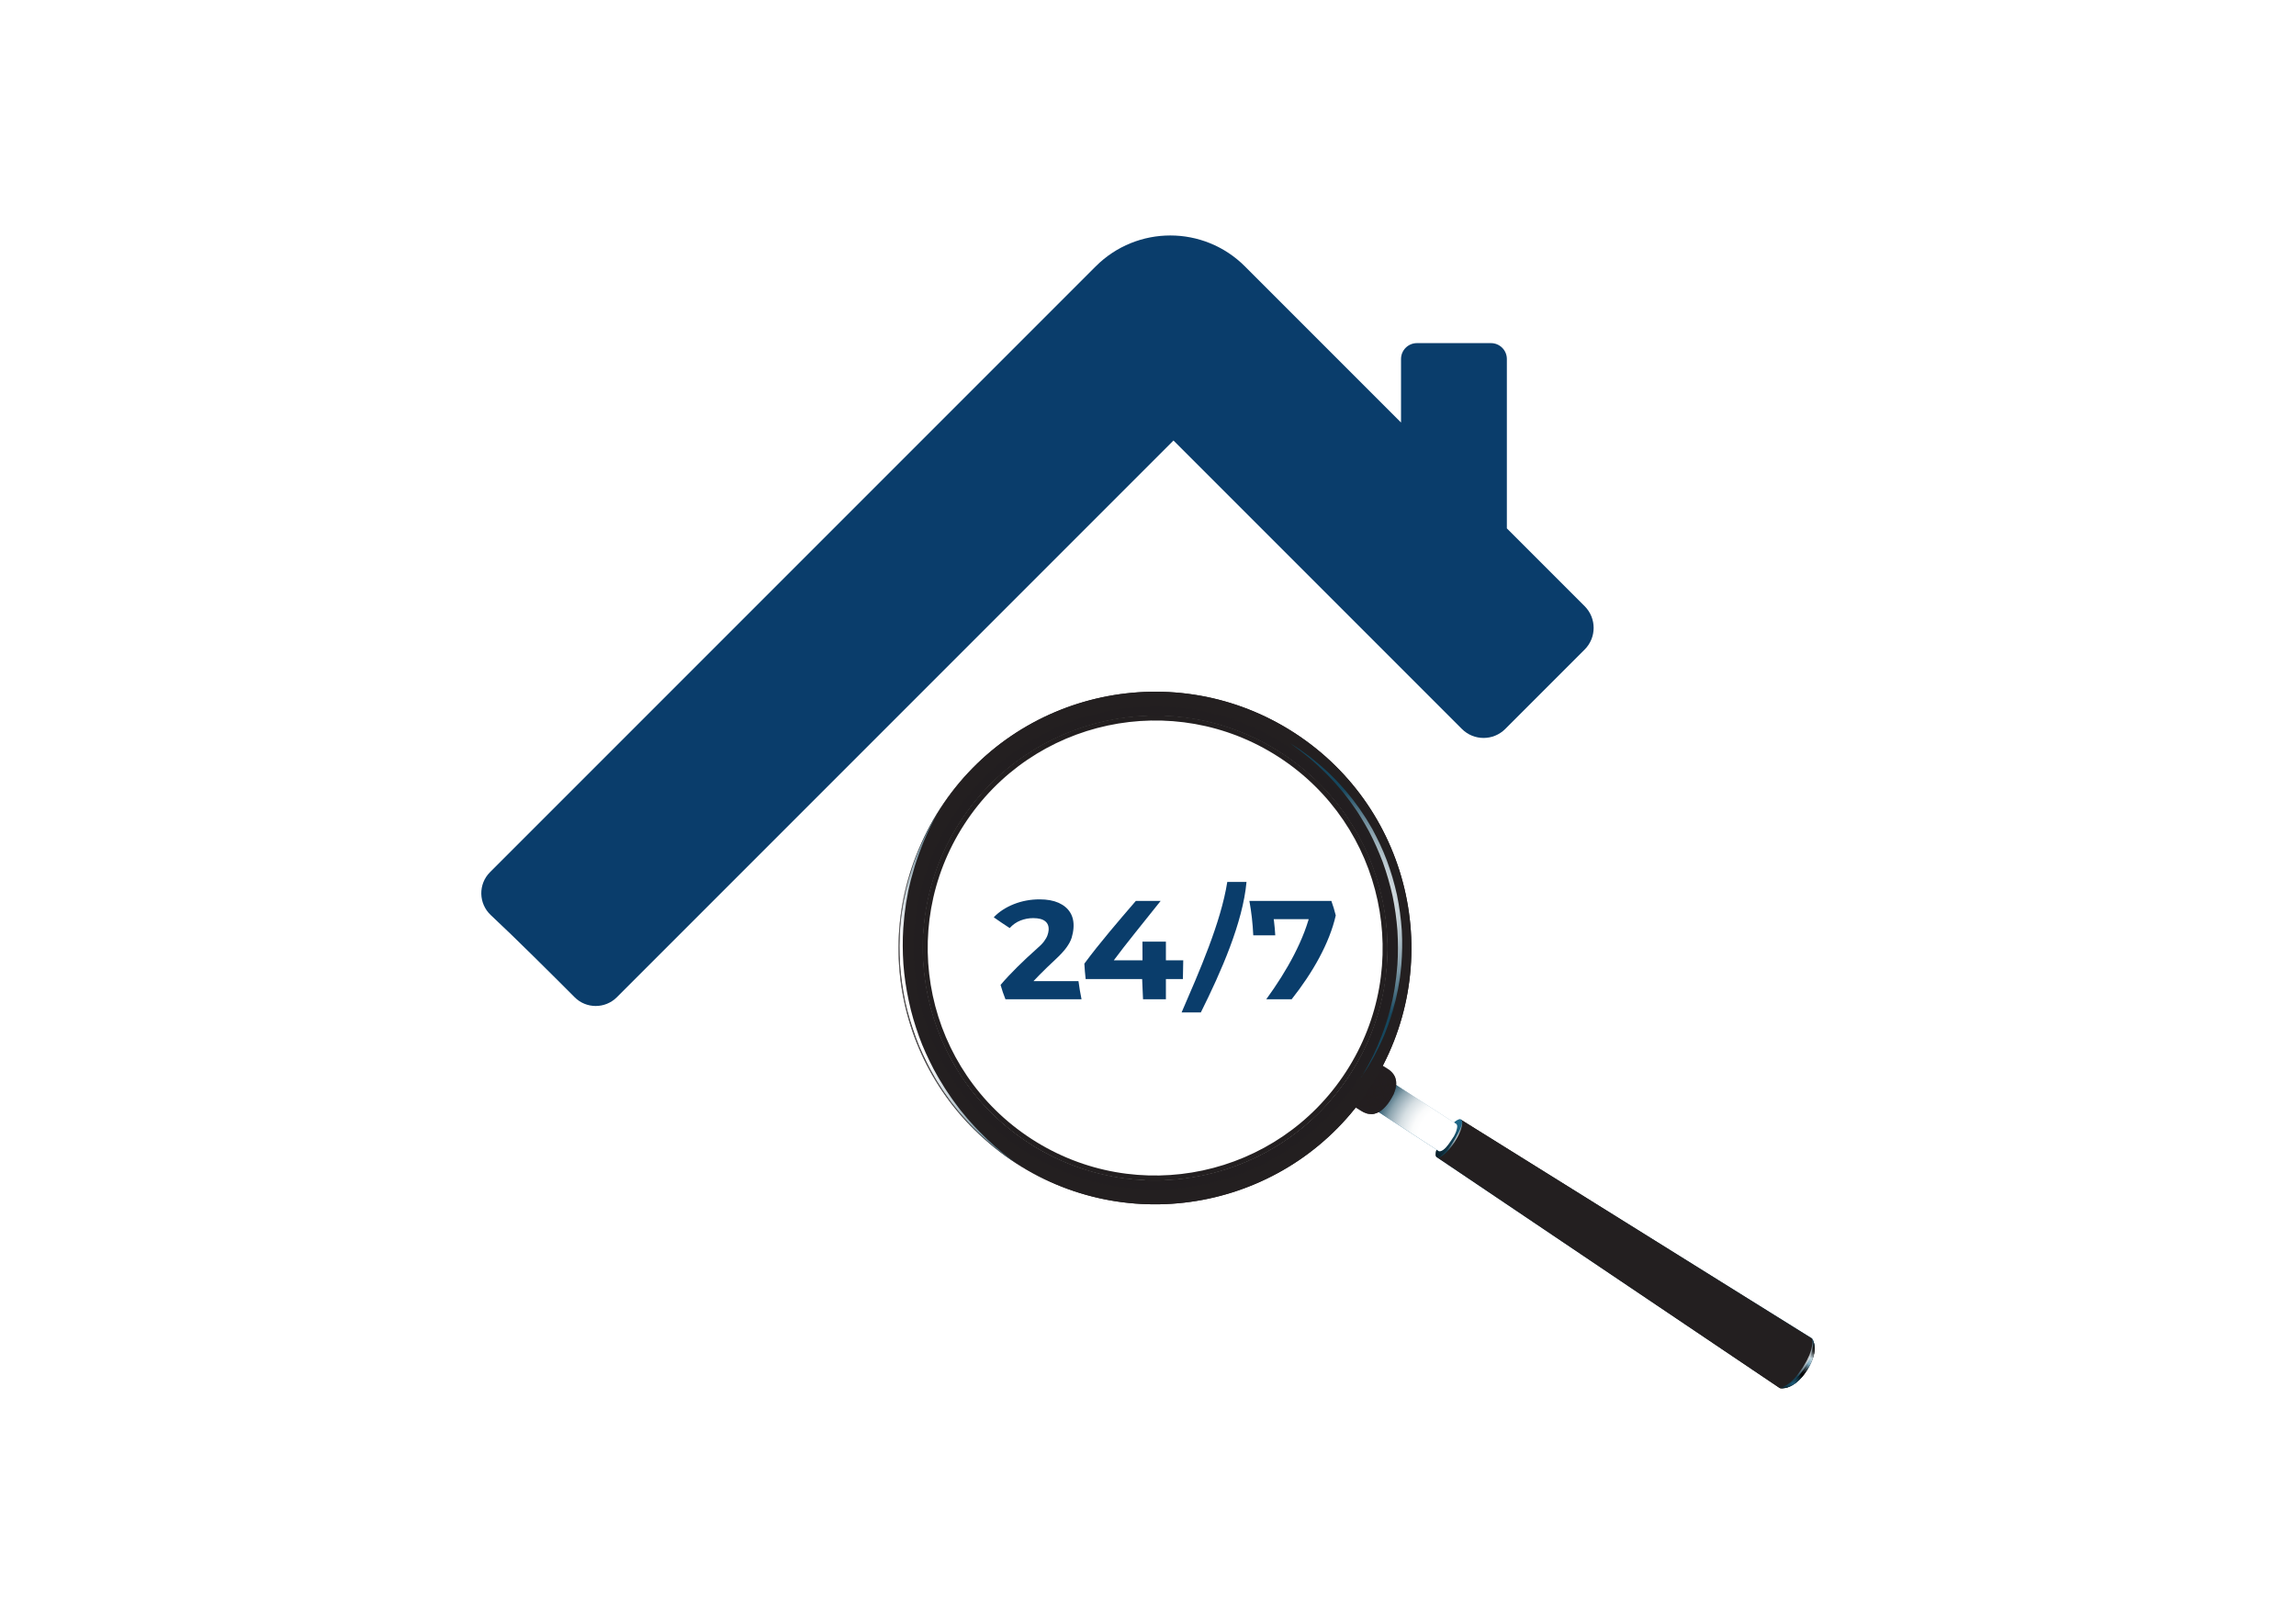 <?xml version="1.0" encoding="UTF-8"?><svg xmlns="http://www.w3.org/2000/svg" xmlns:xlink="http://www.w3.org/1999/xlink" viewBox="0 0 390.51 276.12"><defs><style>.cls-1{mask:url(#mask-5);}.cls-2,.cls-3{fill:url(#linear-gradient-2);}.cls-4{mask:url(#mask-1);}.cls-5,.cls-6{fill:#f2f2f2;}.cls-5,.cls-6,.cls-7,.cls-8,.cls-9,.cls-10,.cls-3,.cls-11{mix-blend-mode:screen;}.cls-12{fill:url(#radial-gradient-3);}.cls-12,.cls-13,.cls-14,.cls-15,.cls-16,.cls-17,.cls-18,.cls-19,.cls-20,.cls-21{mix-blend-mode:multiply;}.cls-13{fill:url(#radial-gradient-6);}.cls-22{filter:url(#luminosity-noclip-5);}.cls-23{mask:url(#mask);}.cls-6,.cls-15,.cls-7{opacity:.6;}.cls-14{opacity:.5;}.cls-14,.cls-15,.cls-24,.cls-7,.cls-16,.cls-19,.cls-20{fill:#231f20;}.cls-25{fill:url(#linear-gradient-4);}.cls-26{fill:#0a3d6b;}.cls-27{mask:url(#mask-2);}.cls-28{filter:url(#luminosity-noclip-3);}.cls-16{opacity:.4;}.cls-29{isolation:isolate;}.cls-17{fill:url(#radial-gradient-5);}.cls-8{fill:url(#radial-gradient-7);}.cls-9{fill:url(#radial-gradient);}.cls-9,.cls-10{opacity:.8;}.cls-18{fill:url(#linear-gradient-3);}.cls-10{fill:url(#radial-gradient-2);}.cls-30{mask:url(#mask-4);}.cls-3,.cls-19{opacity:.7;}.cls-21{fill:url(#radial-gradient-4);}.cls-31{fill:url(#linear-gradient);}.cls-32{clip-path:url(#clippath);}.cls-11{fill:url(#radial-gradient-8);}.cls-33{mask:url(#mask-3);}.cls-34{filter:url(#luminosity-noclip);}</style><linearGradient id="linear-gradient" x1="575.53" y1="-147.98" x2="585.59" y2="-147.98" gradientTransform="translate(85.39 781.02) rotate(-57.06)" gradientUnits="userSpaceOnUse"><stop offset="0" stop-color="#000"/><stop offset=".05" stop-color="#091f2a"/><stop offset=".11" stop-color="#133f53"/><stop offset=".16" stop-color="#18526d"/><stop offset=".19" stop-color="#1b5a77"/><stop offset=".39" stop-color="#030303"/><stop offset=".42" stop-color="#050707"/><stop offset=".45" stop-color="#0e1215"/><stop offset=".48" stop-color="#1d262b"/><stop offset=".52" stop-color="#31424a"/><stop offset=".55" stop-color="#4b6672"/><stop offset=".59" stop-color="#6b91a3"/><stop offset=".6" stop-color="#7aa5ba"/><stop offset=".71" stop-color="#c4d8e0"/><stop offset=".73" stop-color="#a5b5bc"/><stop offset=".77" stop-color="#747e83"/><stop offset=".8" stop-color="#4d5355"/><stop offset=".83" stop-color="#313335"/><stop offset=".86" stop-color="#202021"/><stop offset=".88" stop-color="#1a1a1a"/><stop offset=".89" stop-color="#1a1e1f"/><stop offset=".92" stop-color="#1c2a30"/><stop offset=".95" stop-color="#1e3d4c"/><stop offset=".98" stop-color="#225872"/><stop offset="1" stop-color="#256d8e"/></linearGradient><linearGradient id="linear-gradient-2" x1="574.84" y1="-185.63" x2="583.89" y2="-183.46" gradientTransform="translate(85.39 781.02) rotate(-57.06)" gradientUnits="userSpaceOnUse"><stop offset="0" stop-color="#000"/><stop offset=".42" stop-color="#0f3141"/><stop offset=".53" stop-color="#103648"/><stop offset=".69" stop-color="#15465c"/><stop offset=".89" stop-color="#1c5f7d"/><stop offset=".94" stop-color="#1f6788"/></linearGradient><radialGradient id="radial-gradient" cx="581.67" cy="-183.73" fx="581.67" fy="-183.73" r="3.14" gradientTransform="translate(85.39 781.02) rotate(-57.06)" gradientUnits="userSpaceOnUse"><stop offset="0" stop-color="#fff"/><stop offset=".11" stop-color="#eef1f3"/><stop offset=".32" stop-color="#c3cfd5"/><stop offset=".61" stop-color="#7d98a5"/><stop offset=".97" stop-color="#1e4d63"/><stop offset="1" stop-color="#16475e"/></radialGradient><linearGradient id="linear-gradient-3" x1="575.53" y1="-112.82" x2="585.59" y2="-112.82" gradientTransform="translate(85.39 781.02) rotate(-57.06)" gradientUnits="userSpaceOnUse"><stop offset="0" stop-color="#000"/><stop offset=".05" stop-color="#091f2a"/><stop offset=".11" stop-color="#133f53"/><stop offset=".16" stop-color="#18526d"/><stop offset=".19" stop-color="#1b5a77"/><stop offset=".39" stop-color="#060606"/><stop offset=".42" stop-color="#080a0a"/><stop offset=".45" stop-color="#111518"/><stop offset=".48" stop-color="#20292e"/><stop offset=".52" stop-color="#34454d"/><stop offset=".55" stop-color="#4e6876"/><stop offset=".59" stop-color="#6d93a6"/><stop offset=".6" stop-color="#7aa5ba"/><stop offset=".71" stop-color="#c4d8e0"/><stop offset=".73" stop-color="#a5b5bc"/><stop offset=".77" stop-color="#747e83"/><stop offset=".8" stop-color="#4d5355"/><stop offset=".83" stop-color="#313335"/><stop offset=".86" stop-color="#202021"/><stop offset=".88" stop-color="#1a1a1a"/><stop offset=".89" stop-color="#1a1e1f"/><stop offset=".92" stop-color="#1c2a30"/><stop offset=".95" stop-color="#1e3d4c"/><stop offset=".98" stop-color="#225872"/><stop offset="1" stop-color="#256d8e"/></linearGradient><radialGradient id="radial-gradient-2" cx="582.37" cy="-113.22" fx="582.37" fy="-113.22" r="3.7" xlink:href="#radial-gradient"/><linearGradient id="linear-gradient-4" x1="446.42" y1="173.91" x2="451.89" y2="173.91" gradientTransform="translate(-151.17 471.03) rotate(-57.02)" gradientUnits="userSpaceOnUse"><stop offset="0" stop-color="#337695"/><stop offset="0" stop-color="#3d7c9a"/><stop offset=".06" stop-color="#76a3b8"/><stop offset=".11" stop-color="#a0c0cd"/><stop offset=".15" stop-color="#bad1db"/><stop offset=".17" stop-color="#c4d8e0"/><stop offset=".27" stop-color="#6a8c9b"/><stop offset=".37" stop-color="#15445a"/><stop offset=".43" stop-color="#144156"/><stop offset=".48" stop-color="#113a4d"/><stop offset=".49" stop-color="#113749"/><stop offset=".5" stop-color="#173c4e"/><stop offset=".52" stop-color="#2a4c5c"/><stop offset=".54" stop-color="#496674"/><stop offset=".56" stop-color="#748a94"/><stop offset=".58" stop-color="#abb8be"/><stop offset=".61" stop-color="#edeff1"/><stop offset=".62" stop-color="#fff"/><stop offset=".74" stop-color="#fff"/><stop offset=".75" stop-color="#f7f9fb"/><stop offset=".78" stop-color="#bdd3dd"/><stop offset=".82" stop-color="#90b4c5"/><stop offset=".84" stop-color="#709fb5"/><stop offset=".87" stop-color="#5c91aa"/><stop offset=".88" stop-color="#558da7"/><stop offset=".91" stop-color="#5a90aa"/><stop offset=".94" stop-color="#6b9cb2"/><stop offset=".98" stop-color="#86aec0"/><stop offset="1" stop-color="#97b9c9"/></linearGradient><radialGradient id="radial-gradient-3" cx="580.57" cy="-183.95" fx="580.57" fy="-183.95" r="18.07" gradientTransform="translate(85.39 781.02) rotate(-57.06)" gradientUnits="userSpaceOnUse"><stop offset=".31" stop-color="#fff"/><stop offset=".37" stop-color="#fafbfb"/><stop offset=".42" stop-color="#ecf0f2"/><stop offset=".49" stop-color="#d5dee2"/><stop offset=".55" stop-color="#b5c4cc"/><stop offset=".62" stop-color="#8ca4af"/><stop offset=".68" stop-color="#597c8c"/><stop offset=".75" stop-color="#1e4d64"/><stop offset=".76" stop-color="#16475e"/></radialGradient><clipPath id="clippath"><path class="cls-15" d="M236.49,187.04c1.51-2.42,1.22-4.21-.47-5.27l-4.11-2.57c.18,1.14-.16,2.57-1.19,4.23-1.03,1.65-2.18,2.58-3.28,2.93l4.11,2.57c1.69,1.06,3.43.53,4.94-1.89Z"/></clipPath><filter id="luminosity-noclip" x="180.42" y="124.91" width="51.63" height="71.54" color-interpolation-filters="sRGB" filterUnits="userSpaceOnUse"><feFlood flood-color="#fff" result="bg"/><feBlend in="SourceGraphic" in2="bg"/></filter><filter id="luminosity-noclip-2" x="180.42" y="-8330.42" width="51.63" height="32766" color-interpolation-filters="sRGB" filterUnits="userSpaceOnUse"><feFlood flood-color="#fff" result="bg"/><feBlend in="SourceGraphic" in2="bg"/></filter><mask id="mask-1" x="180.42" y="-8330.42" width="51.63" height="32766" maskUnits="userSpaceOnUse"/><radialGradient id="radial-gradient-4" cx="653.39" cy="-242.88" fx="653.39" fy="-242.88" r="52.96" gradientTransform="translate(196.32 838.87) rotate(-66.63)" gradientUnits="userSpaceOnUse"><stop offset="0" stop-color="#fff"/><stop offset="1" stop-color="#000"/></radialGradient><mask id="mask" x="180.42" y="124.91" width="51.63" height="71.54" maskUnits="userSpaceOnUse"><g class="cls-34"><g class="cls-4"><path class="cls-21" d="M180.42,128.02c8.47-3.01,18.05-2.96,26.96.89,18.67,8.07,27.27,29.75,19.2,48.43-3.85,8.9-10.79,15.51-19.02,19.12,9.3-3.31,17.25-10.32,21.47-20.09,8.07-18.67-.52-40.35-19.2-48.42-9.77-4.22-20.37-3.88-29.4.08Z"/></g></g></mask><filter id="luminosity-noclip-3" x="175.3" y="185.58" width="26.36" height="11.12" color-interpolation-filters="sRGB" filterUnits="userSpaceOnUse"><feFlood flood-color="#fff" result="bg"/><feBlend in="SourceGraphic" in2="bg"/></filter><filter id="luminosity-noclip-4" x="175.3" y="-8330.42" width="26.36" height="32766" color-interpolation-filters="sRGB" filterUnits="userSpaceOnUse"><feFlood flood-color="#fff" result="bg"/><feBlend in="SourceGraphic" in2="bg"/></filter><mask id="mask-3" x="175.3" y="-8330.42" width="26.36" height="32766" maskUnits="userSpaceOnUse"/><radialGradient id="radial-gradient-5" cx="553.35" cy="-257.79" fx="553.35" fy="-257.79" r="44.61" gradientTransform="translate(85.39 781.02) rotate(-57.06)" xlink:href="#radial-gradient-4"/><mask id="mask-2" x="175.3" y="185.58" width="26.36" height="11.12" maskUnits="userSpaceOnUse"><g class="cls-28"><g class="cls-33"><path class="cls-17" d="M180.1,185.58c-1.56,1.46-3.18,2.86-4.8,4.27.59.44,1.2.87,1.83,1.27,7.55,4.89,16.3,6.47,24.53,5.11-5.33-.68-10.6-2.54-15.41-5.66-2.27-1.47-4.32-3.14-6.15-4.98Z"/></g></g></mask><filter id="luminosity-noclip-5" x="161.31" y="129.1" width="23.76" height="56.8" color-interpolation-filters="sRGB" filterUnits="userSpaceOnUse"><feFlood flood-color="#fff" result="bg"/><feBlend in="SourceGraphic" in2="bg"/></filter><filter id="luminosity-noclip-6" x="161.31" y="-8330.42" width="23.76" height="32766" color-interpolation-filters="sRGB" filterUnits="userSpaceOnUse"><feFlood flood-color="#fff" result="bg"/><feBlend in="SourceGraphic" in2="bg"/></filter><mask id="mask-5" x="161.31" y="-8330.42" width="23.76" height="32766" maskUnits="userSpaceOnUse"/><radialGradient id="radial-gradient-6" cx="553.35" cy="-257.79" fx="553.35" fy="-257.79" r="44.61" gradientTransform="translate(85.39 781.02) rotate(-57.06)" xlink:href="#radial-gradient-4"/><mask id="mask-4" x="161.31" y="129.1" width="23.76" height="56.8" maskUnits="userSpaceOnUse"><g class="cls-22"><g class="cls-1"><path class="cls-13" d="M166.88,143.16c-8.89,13.73-6.84,31.39,3.96,42.75,1.83-1.59,3.68-3.17,5.44-4.83-8.64-12.04-9.54-28.62-1-41.8,2.66-4.11,6-7.52,9.78-10.17-7.23,2.39-13.72,7.17-18.18,14.06Z"/></g></g></mask><radialGradient id="radial-gradient-7" cx="557.69" cy="-266.81" fx="557.69" fy="-266.81" r="33.19" gradientTransform="translate(85.39 781.02) rotate(-57.06)" gradientUnits="userSpaceOnUse"><stop offset=".4" stop-color="#fff"/><stop offset=".46" stop-color="#eef1f3"/><stop offset=".59" stop-color="#c3cfd5"/><stop offset=".76" stop-color="#7d98a5"/><stop offset=".98" stop-color="#1e4d63"/><stop offset="1" stop-color="#16475e"/></radialGradient><radialGradient id="radial-gradient-8" cx="601.91" cy="-222.75" fx="601.91" fy="-222.75" r="20.74" xlink:href="#radial-gradient-7"/></defs><g class="cls-29"><g id="Layer_1"><path class="cls-26" d="M269.52,103.08l-13.23-13.23v-28.8c0-1.49-1.21-2.7-2.7-2.7h-12.6c-1.49,0-2.7,1.21-2.7,2.7v10.8l-26.55-26.55c-7.01-7.01-18.37-7.01-25.38,0l-103.02,103.02c-2.03,2.03-1.96,5.34.14,7.3,4.11,3.83,10.34,10.04,14.25,13.96,1.98,1.99,5.2,1.99,7.19,0l94.67-94.67,49.05,49.05c2.04,2.04,5.34,2.04,7.38,0l13.5-13.5c2.04-2.04,2.04-5.34,0-7.38Z"/><path class="cls-26" d="M171.01,169.93c-.32-.8-.6-1.62-.83-2.44,1.71-2.01,3.83-4.07,6.15-6.14.55-.47.97-.89,1.24-1.26.27-.37.47-.71.58-1.02.11-.31.18-.59.2-.85.06-.68-.13-1.19-.57-1.55-.44-.36-1.12-.54-2.06-.54-.75,0-1.47.14-2.16.41-.69.27-1.3.7-1.83,1.28-.94-.61-1.85-1.22-2.71-1.83.9-.95,2.07-1.7,3.43-2.24,1.37-.54,2.82-.81,4.37-.81,1.29,0,2.36.2,3.24.59.88.4,1.54.95,1.98,1.68.44.73.62,1.6.54,2.63-.04.55-.15,1.09-.31,1.63-.17.54-.48,1.11-.92,1.71-.44.6-1.07,1.27-1.88,2.02-1.84,1.71-3.53,3.4-4.96,5.04-.38-.46-.76-.92-1.12-1.39h10.04c.14,1.04.31,2.07.52,3.08h-12.97Z"/><path class="cls-26" d="M184.65,166.49c-.1-.87-.17-1.74-.22-2.62,2.65-3.58,5.81-7.24,8.76-10.67,1.41,0,2.81,0,4.22,0-2.71,3.43-5.75,7.09-8.4,10.67-.69-.19-1.38-.37-2.07-.56h14.31c-.01,1.07-.03,2.13-.06,3.18h-16.55ZM194.41,169.93c-.06-1.12-.11-2.27-.15-3.44,0-1.05.03-2.11.06-3.18-.01-1.06-.02-2.12-.01-3.18h3.99c0,3.32,0,6.67,0,9.8h-3.87Z"/><path class="cls-26" d="M200.97,172.17c2.99-6.91,6.68-15.28,7.77-22.19h3.27c-.63,6.91-4.32,15.28-7.77,22.19h-3.27Z"/><path class="cls-26" d="M215.37,169.93c3.55-4.87,6.54-10.26,7.65-15.28.49.55.97,1.11,1.44,1.66h-9.66c.54-.61,1.06-1.21,1.55-1.8.28,1.49.47,3.02.55,4.55h-3.74c-.09-1.99-.31-3.96-.66-5.86,4.65,0,9.29,0,13.94,0,.3.81.54,1.64.75,2.47-1.07,4.72-3.91,9.72-7.5,14.26h-4.31Z"/><path class="cls-31" d="M308.17,227.6s1.49,1.83-.85,5.44c-2.34,3.61-4.62,3-4.62,3l-58.34-39.27,2.06-3.18,2.06-3.18,59.69,37.19Z"/><path class="cls-20" d="M308.17,227.6s1.49,1.83-.85,5.44c-2.34,3.61-4.62,3-4.62,3l-58.34-39.27,2.06-3.18,2.06-3.18,59.69,37.19Z"/><path class="cls-2" d="M248.49,190.39c.49.31-.05,2-1.19,3.76s-2.46,2.93-2.94,2.62c-.49-.31.05-2,1.19-3.76,1.14-1.76,2.46-2.93,2.94-2.62Z"/><path class="cls-3" d="M248.49,190.39c.49.31-.05,2-1.19,3.76s-2.46,2.93-2.94,2.62c-.49-.31.05-2,1.19-3.76,1.14-1.76,2.46-2.93,2.94-2.62Z"/><path class="cls-9" d="M248.49,190.39s.02.02.07.06c.04.04.09.13.12.24.02.11.03.25.02.41-.01.16-.04.34-.09.53-.1.38-.25.81-.46,1.25-.21.44-.46.89-.74,1.33-.28.43-.6.85-.91,1.22-.31.37-.65.69-.95.93-.15.12-.3.22-.44.3-.14.08-.27.13-.38.15-.11.02-.21.01-.27,0-.05-.03-.08-.04-.08-.04,0,0,.03.01.09.03.06.01.15,0,.25-.02.1-.04.22-.09.35-.18.13-.09.26-.2.4-.33.28-.25.58-.59.88-.96.3-.37.6-.78.87-1.22.28-.42.54-.87.75-1.29.21-.43.4-.83.52-1.2.06-.18.1-.35.13-.5.03-.15.03-.29.02-.4-.02-.11-.05-.19-.08-.24-.04-.04-.06-.07-.06-.07Z"/><path class="cls-18" d="M306.73,232.65c-2.19,3.37-4.02,3.39-4.02,3.39,0,0,2.28.62,4.62-3,2.34-3.61.85-5.44.85-5.44,0,0,.74,1.68-1.45,5.05Z"/><path class="cls-10" d="M308.17,227.6s.02.04.04.11c.02.08.07.19.08.34.01.07.02.16.04.25,0,.09,0,.19,0,.29,0,.1,0,.22,0,.33-.02.12-.03.24-.05.36-.02.26-.1.52-.18.81-.04.14-.07.29-.13.43-.06.14-.12.29-.18.44-.13.29-.24.61-.43.89-.17.29-.34.59-.51.89-.2.27-.4.55-.59.82-.18.28-.42.52-.64.75-.11.12-.22.23-.32.35-.11.11-.23.2-.35.29-.23.19-.44.37-.66.5-.11.07-.21.13-.31.2-.1.06-.21.1-.3.14-.1.04-.18.08-.27.11-.09.02-.17.05-.24.07-.14.05-.26.05-.34.06-.08,0-.12,0-.12,0,0,0,.04,0,.12-.02.08-.02.19-.05.32-.1.07-.03.14-.06.22-.09.08-.04.16-.09.25-.14.09-.05.19-.1.28-.16.09-.07.19-.14.29-.21.21-.14.4-.32.61-.52.1-.1.21-.19.32-.3.1-.11.2-.23.3-.35.2-.23.42-.47.6-.75.19-.27.39-.55.58-.82.17-.29.34-.57.5-.85.18-.28.31-.57.44-.86.07-.14.13-.28.2-.42.06-.14.1-.28.15-.41.1-.27.19-.52.23-.77.03-.12.05-.24.07-.35.02-.11.02-.22.04-.32,0-.1.02-.2.03-.28,0-.09,0-.17-.01-.24,0-.15-.03-.26-.04-.34-.01-.08-.03-.12-.03-.12Z"/><path class="cls-25" d="M247.68,191.14s.68.42-.82,2.74c-1.5,2.31-2.16,1.86-2.16,1.86l-12.36-8.02c-1.27-.82-1.63-2.52-.81-3.79h0c.82-1.27,2.52-1.63,3.79-.81l12.37,8.02Z"/><path class="cls-12" d="M247.68,191.14s.68.42-.82,2.74c-1.5,2.31-2.16,1.86-2.16,1.86l-12.36-8.02c-1.27-.82-1.63-2.52-.81-3.79h0c.82-1.27,2.52-1.63,3.79-.81l12.37,8.02Z"/><path class="cls-24" d="M236.49,187.04c1.51-2.42,1.22-4.21-.47-5.27l-4.11-2.57c.18,1.14-.16,2.57-1.19,4.23-1.03,1.65-2.18,2.58-3.28,2.93l4.11,2.57c1.69,1.06,3.43.53,4.94-1.89Z"/><path class="cls-15" d="M236.49,187.04c1.51-2.42,1.22-4.21-.47-5.27l-4.11-2.57c.18,1.14-.16,2.57-1.19,4.23-1.03,1.65-2.18,2.58-3.28,2.93l4.11,2.57c1.69,1.06,3.43.53,4.94-1.89Z"/><g class="cls-32"><path class="cls-7" d="M234.19,180.69s-.18.08-.45.16c-.27.08-.64.17-1.01.22-.37.06-.74.09-1.03.09-.28,0-.48-.02-.48-.02,0,0,.18-.08.45-.16.27-.08.64-.17,1.01-.22.37-.06.74-.08,1.03-.09.28,0,.48.02.48.02Z"/><path class="cls-7" d="M236.1,181.84s-.36.11-.92.23c-.55.13-1.29.27-2.04.38-.74.11-1.49.2-2.06.24-.56.04-.94.05-.94.05,0,0,.36-.11.92-.23.55-.13,1.29-.27,2.04-.38.74-.11,1.49-.2,2.06-.24.56-.04.94-.05.94-.05Z"/><path class="cls-7" d="M237.91,183.01s-.53.13-1.34.3c-.41.08-.88.18-1.38.26-.51.09-1.05.18-1.59.26-.54.08-1.09.16-1.6.22-.51.07-.99.11-1.4.16-.82.09-1.37.12-1.37.12,0,0,.53-.13,1.34-.3.4-.08.88-.18,1.38-.26.51-.09,1.05-.18,1.59-.26.54-.08,1.09-.16,1.6-.22.51-.07.99-.11,1.4-.16.82-.09,1.37-.12,1.37-.12Z"/><path class="cls-7" d="M238.5,184.36s-.64.15-1.6.34c-.48.09-1.04.2-1.65.3-.6.11-1.25.21-1.9.31-.65.1-1.29.19-1.9.27-.61.08-1.18.14-1.66.2-.98.11-1.63.16-1.63.16,0,0,.64-.15,1.6-.34.48-.09,1.04-.2,1.65-.3.6-.11,1.25-.21,1.9-.31.65-.1,1.29-.19,1.9-.27.61-.08,1.18-.14,1.66-.2.98-.11,1.63-.16,1.63-.16Z"/><path class="cls-7" d="M237.55,185.94s-.53.13-1.34.3c-.4.08-.87.18-1.38.26-.51.09-1.05.18-1.59.26-.54.08-1.09.16-1.6.22-.51.07-.99.11-1.4.16-.82.09-1.37.12-1.37.12,0,0,.53-.13,1.34-.3.4-.08.87-.18,1.38-.26.51-.09,1.05-.18,1.59-.26.54-.08,1.09-.16,1.6-.22.51-.07.99-.11,1.4-.16.82-.09,1.37-.12,1.37-.12Z"/><path class="cls-7" d="M236.62,187.52s-.36.11-.91.23c-.55.13-1.29.27-2.03.38-.74.11-1.49.2-2.05.24-.56.04-.94.05-.94.05,0,0,.36-.11.91-.23.55-.13,1.29-.27,2.03-.38.74-.11,1.49-.2,2.05-.24.56-.04.94-.05.94-.05Z"/><path class="cls-7" d="M235.53,189.13s-.18.08-.44.16c-.27.08-.63.17-1,.22-.37.06-.74.08-1.02.09-.28,0-.47-.02-.47-.02,0,0,.18-.08.44-.16.27-.08.63-.17,1-.22.37-.05.74-.08,1.02-.08.28,0,.47.02.47.02Z"/><path class="cls-7" d="M228.39,187.2s-.07-.07-.15-.19c-.08-.12-.15-.28-.21-.45-.05-.17-.08-.35-.07-.49,0-.14.03-.24.03-.24,0,0,.07.07.15.19.08.12.15.28.21.45.05.17.07.35.07.49,0,.14-.03.24-.03.24Z"/><path class="cls-7" d="M230.14,188.08s-.11-.21-.25-.52c-.14-.32-.3-.75-.43-1.19-.13-.44-.24-.89-.3-1.23-.06-.34-.08-.58-.08-.58,0,0,.11.21.25.52.14.32.3.75.43,1.19.13.44.24.89.3,1.23.06.34.08.58.08.58Z"/><path class="cls-7" d="M231.97,189.22s-.17-.38-.38-.96c-.1-.29-.23-.63-.35-1-.12-.37-.24-.76-.37-1.15-.12-.4-.23-.79-.33-1.16-.1-.37-.18-.73-.25-1.03-.14-.6-.21-1.01-.21-1.01,0,0,.17.38.38.96.1.29.23.63.35,1,.12.37.25.76.37,1.15.12.4.23.79.33,1.16.1.37.18.73.25,1.03.14.6.21,1.01.21,1.01Z"/><path class="cls-7" d="M233.8,190.37s-.22-.55-.51-1.38c-.14-.42-.31-.9-.48-1.43-.17-.52-.34-1.09-.52-1.65-.17-.56-.33-1.13-.48-1.66-.15-.53-.27-1.03-.38-1.46-.22-.86-.34-1.43-.34-1.43,0,0,.22.55.51,1.38.14.42.32.9.48,1.43.17.52.34,1.09.52,1.65.17.56.33,1.13.48,1.66.15.53.27,1.03.38,1.46.22.86.34,1.43.34,1.43Z"/><path class="cls-7" d="M235.15,189.92s-.24-.62-.56-1.56c-.16-.47-.35-1.02-.54-1.61-.19-.59-.38-1.22-.58-1.86-.19-.63-.38-1.27-.54-1.87-.17-.6-.31-1.16-.44-1.64-.25-.96-.39-1.61-.39-1.61,0,0,.24.62.56,1.56.16.47.35,1.02.54,1.61.19.59.38,1.22.58,1.86.19.63.38,1.27.54,1.87.17.6.31,1.16.44,1.64.25.96.39,1.61.39,1.61Z"/><path class="cls-7" d="M236.12,188.21s-.2-.47-.45-1.19c-.12-.36-.28-.78-.42-1.23-.15-.45-.3-.94-.45-1.42-.14-.49-.29-.97-.41-1.43-.13-.46-.23-.89-.32-1.26-.18-.74-.28-1.24-.28-1.24,0,0,.2.47.45,1.19.12.36.28.78.42,1.23.15.45.3.94.45,1.42.14.49.29.97.41,1.43.13.46.23.89.32,1.26.18.74.28,1.24.28,1.24Z"/><path class="cls-7" d="M237.15,186.7s-.14-.3-.33-.77c-.18-.47-.4-1.1-.59-1.73-.19-.64-.36-1.28-.46-1.77-.1-.49-.15-.82-.15-.82,0,0,.14.3.33.77.18.47.4,1.1.59,1.73.19.64.36,1.28.46,1.77.1.49.15.82.15.82Z"/><path class="cls-16" d="M233.94,180.51s-.17.1-.44.19c-.27.1-.63.19-1,.25-.37.06-.74.08-1.03.06-.28,0-.48-.05-.48-.05,0,0,.17-.1.44-.19.27-.1.63-.19,1-.25.37-.05.74-.08,1.03-.06.29,0,.48.05.48.05Z"/><path class="cls-16" d="M235.85,181.65s-.36.13-.91.26c-.55.14-1.29.29-2.03.4-.74.11-1.49.19-2.06.22-.57.03-.95.02-.95.02,0,0,.36-.13.91-.27.55-.14,1.29-.29,2.03-.4.74-.11,1.49-.19,2.06-.22.57-.03.95-.02.95-.02Z"/><path class="cls-16" d="M237.66,182.82s-.13.04-.37.1c-.23.05-.57.14-.97.23-.81.18-1.88.38-2.97.55-1.09.16-2.18.29-3,.36-.41.04-.76.05-1,.07-.24.01-.38.02-.38.02,0,0,.13-.04.37-.1.23-.05.57-.15.97-.23.81-.18,1.89-.38,2.97-.55,1.09-.16,2.18-.29,3-.36.41-.04.76-.05,1-.07.24-.01.38-.02.38-.02Z"/><path class="cls-16" d="M238.25,184.17s-.16.04-.44.11c-.28.06-.68.16-1.16.26-.96.2-2.25.44-3.54.63-1.29.2-2.59.36-3.57.45-.49.05-.9.07-1.18.1-.29.02-.45.03-.45.03,0,0,.16-.04.44-.11.28-.06.68-.16,1.16-.26.96-.2,2.25-.44,3.54-.63,1.29-.2,2.59-.36,3.57-.45.49-.05.9-.07,1.18-.1.29-.02.45-.03.45-.03Z"/><path class="cls-16" d="M237.3,185.75s-.13.04-.37.1c-.23.05-.57.14-.97.23-.81.18-1.88.38-2.97.55-1.08.16-2.17.29-3,.36-.41.04-.76.05-1,.07-.24.01-.38.01-.38.01,0,0,.13-.04.37-.1.23-.05.57-.15.97-.23.8-.18,1.88-.38,2.97-.55,1.09-.16,2.17-.29,3-.36.41-.04.76-.05,1-.07.24-.01.38-.02.38-.02Z"/><path class="cls-16" d="M236.37,187.34s-.36.13-.91.26c-.55.14-1.28.29-2.02.4-.74.11-1.49.19-2.05.22-.56.03-.95.02-.95.02,0,0,.36-.13.91-.26.55-.14,1.28-.29,2.02-.4.74-.11,1.49-.19,2.05-.22.56-.03.95-.02.95-.02Z"/><path class="cls-16" d="M235.28,188.94s-.17.1-.44.19c-.27.1-.63.19-.99.25-.37.06-.74.08-1.02.06-.28,0-.48-.05-.48-.05,0,0,.17-.1.44-.19.27-.1.63-.19.99-.24.37-.05.74-.07,1.02-.06.28,0,.48.05.48.05Z"/><path class="cls-16" d="M228.15,187.04s-.1-.07-.18-.18c-.09-.12-.18-.28-.23-.45-.05-.18-.07-.36-.06-.51.01-.15.05-.26.05-.26,0,0,.1.07.19.18.09.12.18.28.23.46.05.18.07.36.06.51,0,.15-.05.25-.05.25Z"/><path class="cls-16" d="M229.89,187.89s-.14-.2-.28-.51c-.15-.31-.32-.74-.45-1.18-.13-.44-.23-.89-.27-1.23-.05-.34-.05-.59-.05-.59,0,0,.14.2.28.51.15.31.32.74.45,1.18.13.44.23.89.27,1.24.05.34.05.58.05.58Z"/><path class="cls-16" d="M231.72,189.03s-.05-.09-.12-.26c-.07-.17-.18-.4-.29-.69-.23-.58-.5-1.35-.74-2.14-.24-.79-.44-1.59-.56-2.2-.07-.3-.1-.56-.14-.74-.03-.18-.04-.28-.04-.28,0,0,.05.09.12.26.07.17.18.4.29.69.23.58.5,1.35.74,2.14.24.79.44,1.59.56,2.2.07.3.1.56.14.74.03.18.04.28.04.28Z"/><path class="cls-16" d="M233.55,190.18s-.06-.14-.16-.37c-.09-.24-.24-.58-.39-1-.31-.83-.68-1.94-1.02-3.07-.34-1.13-.64-2.26-.84-3.12-.1-.43-.17-.79-.23-1.04-.05-.25-.08-.4-.08-.4,0,0,.06.14.16.37.09.24.24.58.39,1,.31.83.68,1.95,1.02,3.07.34,1.13.64,2.26.84,3.12.1.43.17.79.23,1.04.05.25.08.4.08.4Z"/><path class="cls-16" d="M234.9,189.73s-.07-.15-.17-.42c-.1-.27-.26-.66-.42-1.13-.34-.93-.75-2.19-1.14-3.46-.38-1.27-.73-2.55-.96-3.51-.12-.48-.2-.89-.27-1.17-.06-.28-.09-.45-.09-.45,0,0,.07.15.17.42.1.27.26.66.42,1.12.34.93.75,2.19,1.14,3.46.38,1.27.73,2.55.96,3.51.12.48.2.89.27,1.17.06.28.09.45.09.45Z"/><path class="cls-16" d="M235.87,188.02s-.05-.12-.14-.32c-.08-.21-.21-.5-.34-.86-.27-.71-.6-1.67-.89-2.64-.29-.97-.55-1.95-.71-2.7-.09-.37-.14-.69-.19-.9-.04-.22-.06-.35-.06-.35,0,0,.05.12.14.32.08.21.21.5.34.86.27.71.6,1.67.89,2.64.29.97.55,1.95.71,2.7.09.37.14.69.19.9.04.22.06.35.06.35Z"/><path class="cls-16" d="M236.9,186.51s-.17-.3-.36-.76c-.2-.46-.42-1.09-.62-1.73-.19-.64-.35-1.28-.44-1.78-.09-.49-.12-.83-.12-.83,0,0,.17.3.36.76.2.46.42,1.09.61,1.73.19.64.35,1.29.44,1.78.09.49.12.83.12.83Z"/></g><path class="cls-24" d="M228.94,182.25c-11.62,17.93-35.57,23.05-53.5,11.43-17.93-11.62-23.05-35.57-11.43-53.5,11.62-17.93,35.57-23.05,53.5-11.43,17.93,11.62,23.05,35.57,11.43,53.5ZM163.28,139.71c-11.88,18.33-6.64,42.82,11.69,54.69,18.33,11.88,42.82,6.64,54.69-11.69,11.88-18.33,6.64-42.82-11.69-54.69-18.33-11.88-42.82-6.64-54.69,11.69Z"/><path class="cls-24" d="M159.9,137.52c-13.09,20.2-7.32,47.18,12.88,60.27,20.2,13.09,47.18,7.32,60.27-12.88,13.09-20.2,7.32-47.18-12.88-60.27-20.2-13.09-47.18-7.32-60.27,12.88ZM229.66,182.72c-11.87,18.33-36.36,23.56-54.69,11.69-18.33-11.88-23.56-36.36-11.69-54.69,11.88-18.33,36.36-23.57,54.69-11.69,18.33,11.88,23.56,36.36,11.69,54.69Z"/><path class="cls-20" d="M159.9,137.52c-13.09,20.2-7.32,47.18,12.88,60.27,20.2,13.09,47.18,7.32,60.27-12.88,13.09-20.2,7.32-47.18-12.88-60.27-20.2-13.09-47.18-7.32-60.27,12.88ZM232.34,184.81c-12.98,20.04-39.75,25.76-59.79,12.78-20.04-12.98-25.76-39.75-12.78-59.79,12.98-20.04,39.75-25.76,59.79-12.78,20.04,12.98,25.76,39.75,12.78,59.79Z"/><path class="cls-24" d="M161.98,138.87c-12.34,19.05-6.9,44.5,12.15,56.84,19.05,12.34,44.5,6.9,56.84-12.15,12.34-19.05,6.9-44.5-12.15-56.84-19.05-12.34-44.5-6.9-56.84,12.15ZM229.66,182.72c-11.87,18.33-36.36,23.56-54.69,11.69-18.33-11.88-23.56-36.36-11.69-54.69,11.88-18.33,36.36-23.57,54.69-11.69,18.33,11.88,23.56,36.36,11.69,54.69Z"/><path class="cls-14" d="M161.98,138.87c-12.34,19.05-6.9,44.5,12.15,56.84,19.05,12.34,44.5,6.9,56.84-12.15,12.34-19.05,6.9-44.5-12.15-56.84-19.05-12.34-44.5-6.9-56.84,12.15ZM229.66,182.72c-11.87,18.33-36.36,23.56-54.69,11.69-18.33-11.88-23.56-36.36-11.69-54.69,11.88-18.33,36.36-23.57,54.69-11.69,18.33,11.88,23.56,36.36,11.69,54.69Z"/><path class="cls-19" d="M162.94,139.49c-12,18.52-6.71,43.25,11.81,55.25,18.52,12,43.25,6.71,55.25-11.81,12-18.52,6.71-43.25-11.81-55.25-18.52-12-43.25-6.71-55.25,11.81ZM229.66,182.72c-11.87,18.33-36.36,23.56-54.69,11.69-18.33-11.88-23.56-36.36-11.69-54.69,11.88-18.33,36.36-23.57,54.69-11.69,18.33,11.88,23.56,36.36,11.69,54.69Z"/><g class="cls-23"><path class="cls-6" d="M180.42,128.02c8.47-3.01,18.05-2.96,26.96.89,18.67,8.07,27.27,29.75,19.2,48.43-3.85,8.9-10.79,15.51-19.02,19.12,9.3-3.31,17.25-10.32,21.47-20.09,8.07-18.67-.52-40.35-19.2-48.42-9.77-4.22-20.37-3.88-29.4.08Z"/></g><g class="cls-27"><path class="cls-5" d="M180.1,185.58c-1.56,1.46-3.18,2.86-4.8,4.27.59.44,1.2.87,1.83,1.27,7.55,4.89,16.3,6.47,24.53,5.11-5.33-.68-10.6-2.54-15.41-5.66-2.27-1.47-4.32-3.14-6.15-4.98Z"/></g><g class="cls-30"><path class="cls-5" d="M166.88,143.16c-8.89,13.73-6.84,31.39,3.96,42.75,1.83-1.59,3.68-3.17,5.44-4.83-8.64-12.04-9.54-28.62-1-41.8,2.66-4.11,6-7.52,9.78-10.17-7.23,2.39-13.72,7.17-18.18,14.06Z"/></g><path class="cls-8" d="M159.9,137.52s-.13.23-.37.67c-.12.22-.27.49-.45.8-.18.31-.37.68-.57,1.1-.21.42-.44.87-.68,1.38-.23.51-.47,1.07-.73,1.66-.25.59-.49,1.24-.75,1.92-.26.68-.48,1.41-.74,2.16-.23.76-.46,1.56-.68,2.38-.1.42-.2.84-.3,1.27-.05.22-.11.43-.15.65-.04.22-.08.44-.12.67-.08.45-.16.9-.25,1.36-.06.46-.13.93-.19,1.4-.07.47-.12.95-.16,1.44-.04.48-.1.97-.13,1.47-.13,1.98-.12,4.03.02,6.1.15,2.07.47,4.17.91,6.23.43,2.07,1.04,4.09,1.74,6.05.7,1.96,1.58,3.81,2.49,5.57.24.43.48.86.72,1.29.11.21.24.42.37.63.13.21.25.41.38.61.48.83,1.02,1.59,1.53,2.34.25.38.53.73.79,1.09.27.35.52.71.79,1.04.27.33.54.65.8.97.26.32.52.63.79.92,1.06,1.19,2.08,2.22,3.02,3.11.48.44.92.85,1.34,1.22.43.36.82.69,1.18.99.18.15.35.29.51.42.16.13.32.24.46.35.29.22.53.41.73.56.4.3.61.46.61.46,0,0-.22-.15-.63-.44-.2-.14-.46-.32-.75-.53-.15-.1-.31-.21-.48-.33-.16-.13-.34-.26-.52-.41-.37-.29-.77-.6-1.22-.95-.43-.37-.89-.76-1.38-1.18-.97-.86-2.04-1.87-3.12-3.05-.28-.29-.55-.6-.82-.91-.27-.32-.55-.64-.83-.96-.28-.33-.54-.68-.82-1.03-.27-.36-.57-.7-.82-1.08-.53-.75-1.09-1.51-1.59-2.34-.54-.8-1.01-1.67-1.5-2.54-.93-1.77-1.84-3.64-2.56-5.62-.72-1.98-1.36-4.03-1.81-6.12-.43-2.1-.73-4.22-.88-6.32-.12-2.1-.12-4.18.02-6.18.03-.5.1-.99.14-1.48.03-.24.05-.49.08-.73.03-.24.07-.48.11-.72.07-.48.15-.95.22-1.41.09-.46.19-.92.28-1.37.05-.23.09-.45.14-.67.05-.22.11-.44.16-.65.11-.43.22-.86.33-1.28.24-.83.49-1.63.73-2.39.28-.75.52-1.48.8-2.15.29-.67.54-1.31.82-1.9.28-.59.54-1.13.79-1.64.26-.5.51-.95.73-1.36.11-.2.22-.4.31-.58.1-.18.21-.34.3-.5.19-.31.35-.57.48-.78.26-.42.4-.65.4-.65Z"/><path class="cls-11" d="M231.54,183.21s.13-.22.36-.63c.12-.21.26-.46.43-.76.09-.15.18-.31.27-.48.09-.17.19-.36.29-.55.2-.39.42-.82.67-1.3.22-.48.46-1.01.71-1.56.48-1.13.98-2.41,1.46-3.84.24-.71.44-1.47.67-2.25.1-.39.19-.8.29-1.2.1-.41.2-.82.27-1.24.08-.42.16-.85.24-1.29.07-.44.13-.88.19-1.33.14-.89.2-1.82.29-2.75.12-1.87.12-3.81,0-5.78-.15-1.96-.42-3.95-.83-5.9-.43-1.95-.99-3.87-1.66-5.73-.69-1.84-1.49-3.61-2.36-5.27-.47-.81-.9-1.63-1.39-2.39-.24-.38-.47-.77-.72-1.13-.25-.36-.5-.72-.75-1.07-.24-.36-.5-.69-.76-1.02-.26-.33-.51-.66-.75-.98-.53-.61-1.02-1.22-1.53-1.78-1.02-1.11-2-2.08-2.9-2.91-.46-.41-.89-.79-1.29-1.14-.42-.33-.8-.64-1.14-.91-.17-.14-.34-.27-.49-.39-.16-.12-.31-.22-.45-.33-.28-.2-.51-.37-.7-.51-.38-.28-.59-.43-.59-.43,0,0,.21.14.61.39.2.13.44.29.73.47.14.09.3.19.46.3.16.12.33.24.51.37.36.26.75.55,1.18.86.42.34.86.7,1.34,1.09.48.39.96.84,1.48,1.3.26.22.51.48.77.74.26.26.52.52.79.79.53.55,1.05,1.15,1.6,1.76.26.32.52.64.79.97.27.33.54.66.79,1.02.26.35.52.71.79,1.07.26.37.5.75.76,1.13.13.19.25.38.38.58.13.19.24.4.36.6.24.4.47.81.72,1.22.9,1.68,1.76,3.46,2.46,5.34.69,1.88,1.27,3.84,1.71,5.82.41,2,.68,4.02.82,6.02.12,2,.07,3.98-.07,5.88-.05.47-.1.94-.15,1.41-.03.23-.04.46-.08.69-.04.23-.07.46-.11.68-.08.45-.14.9-.23,1.34-.09.44-.19.87-.28,1.3-.08.43-.19.84-.31,1.25-.11.41-.22.81-.32,1.21-.25.78-.48,1.54-.74,2.26-.13.36-.27.7-.39,1.04-.13.34-.25.67-.4.99-.29.63-.53,1.24-.82,1.79-.28.55-.54,1.06-.78,1.54-.26.46-.51.89-.73,1.27-.11.19-.21.37-.31.54-.11.16-.21.32-.3.46-.19.29-.35.53-.48.73-.26.4-.4.61-.4.61Z"/></g></g></svg>